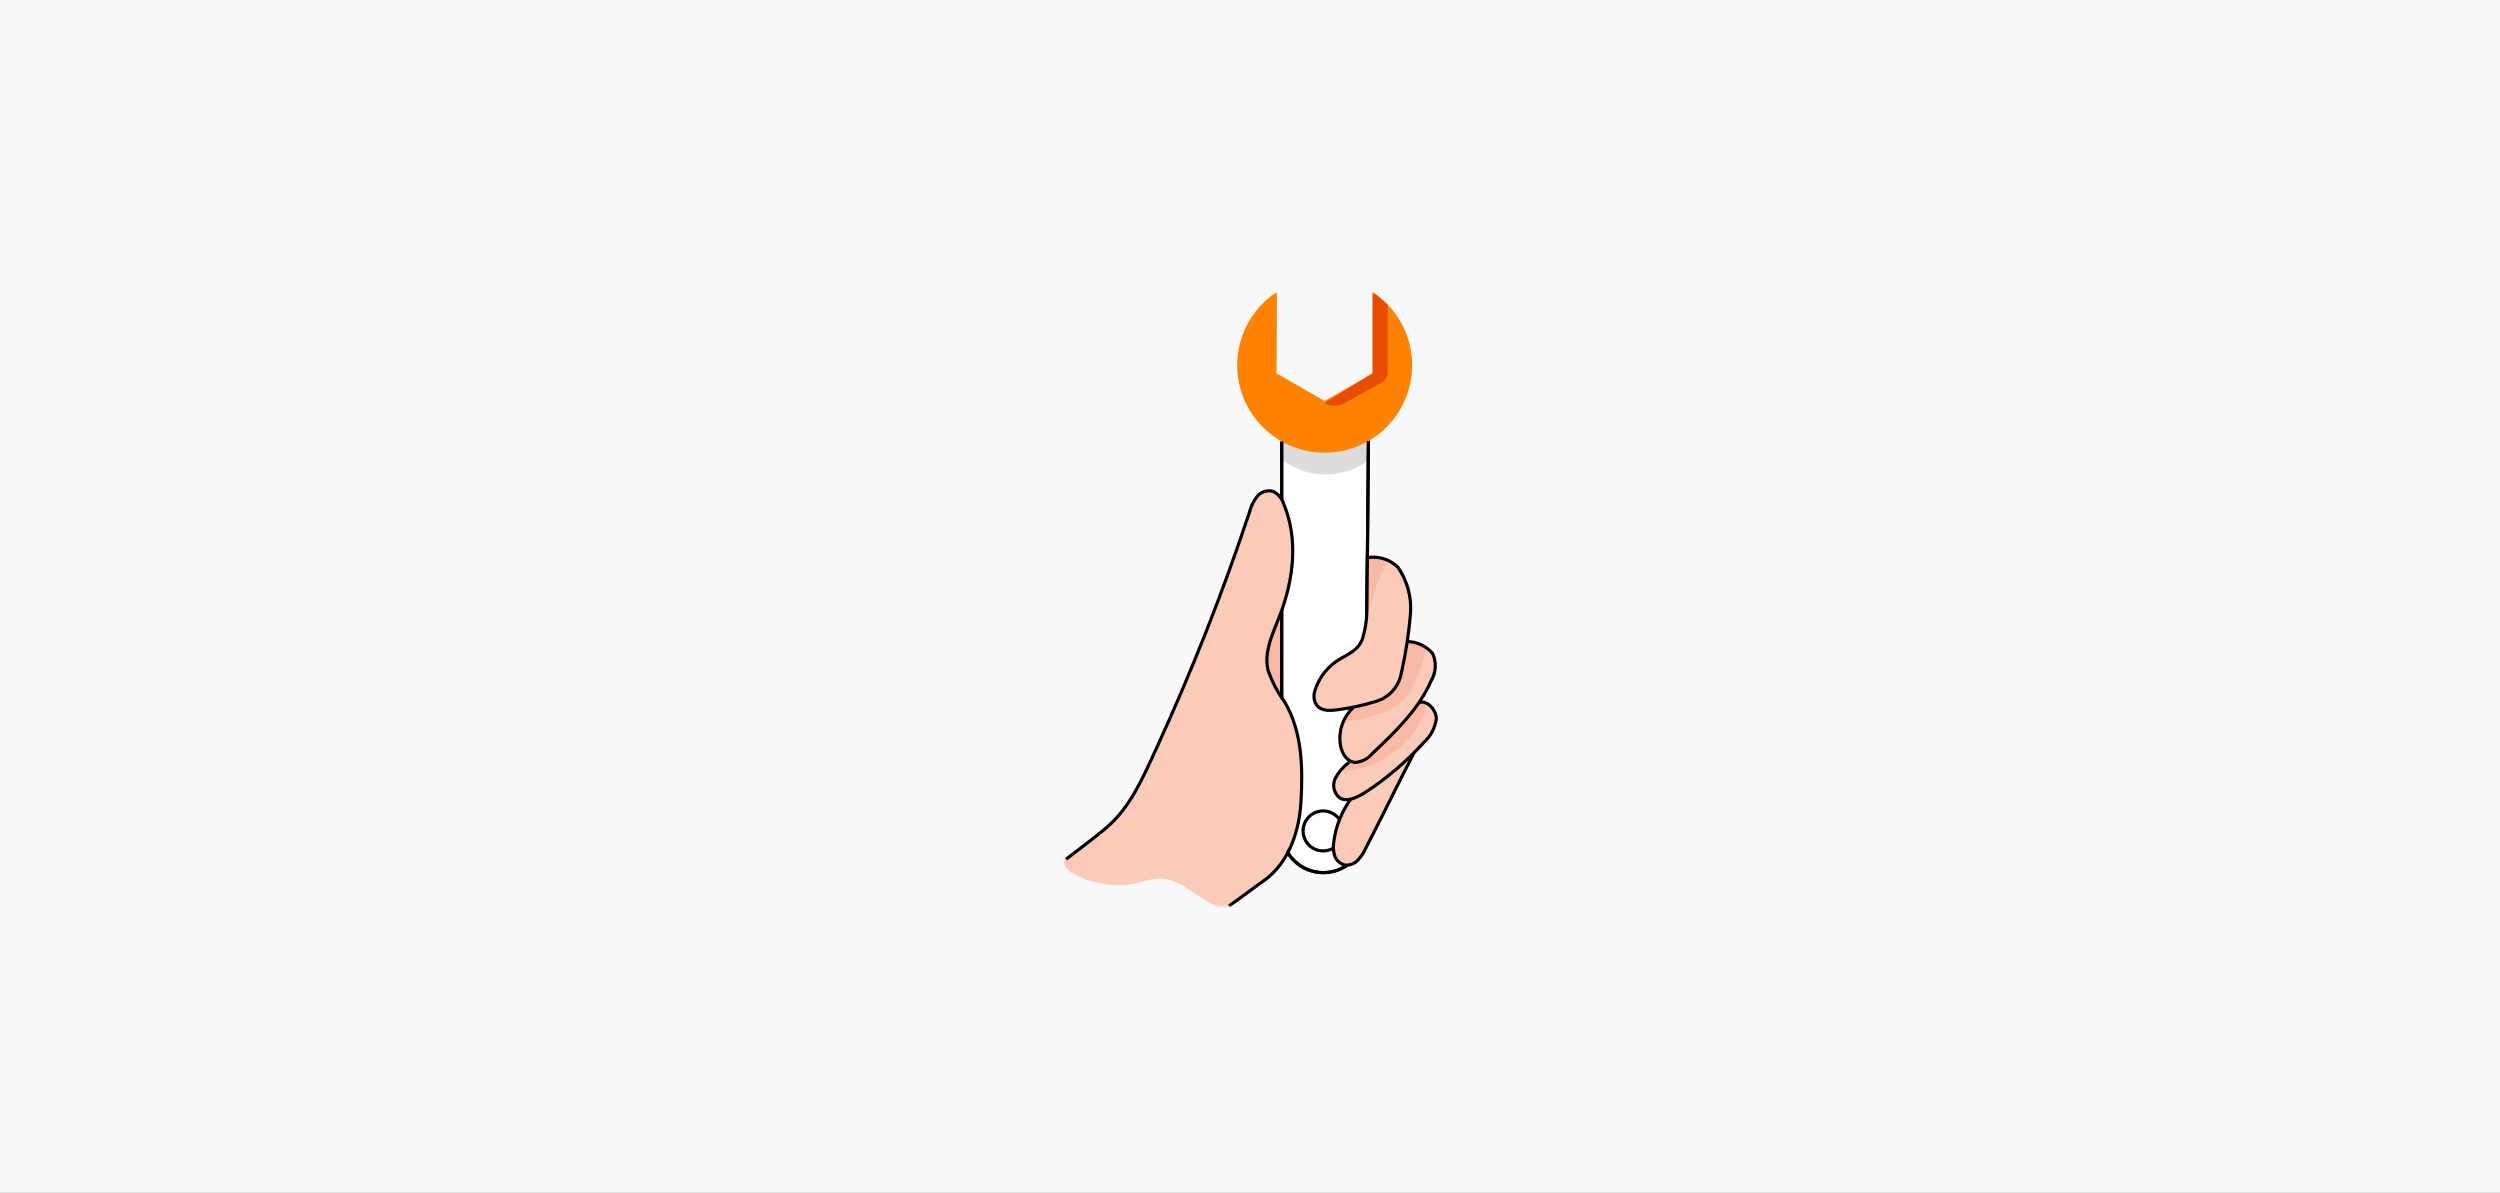 <svg width="394" height="188" viewBox="0 0 394 188" fill="none" xmlns="http://www.w3.org/2000/svg">
<rect x="0" y="0" width="394" height="188" fill="#333333" stroke="none"/>
<g clip-path="url(#clip0_820_4446)">
<rect width="394" height="188" fill="#F8F8F8"/>
<g clip-path="url(#clip1_820_4446)">
<mask id="mask0_820_4446" style="mask-type:luminance" maskUnits="userSpaceOnUse" x="148" y="46" width="97" height="97">
<path d="M245 46H148V143H245V46Z" fill="white"/>
</mask>
<g mask="url(#mask0_820_4446)">
<path d="M199.658 90.953L211.055 97.319L201.628 115.218C201.628 115.218 195.338 105.503 195.49 104.609C195.642 103.715 199.658 90.953 199.658 90.953Z" fill="#F8BAA4" stroke="#FBCBB9" stroke-miterlimit="10"/>
<path d="M201.992 69.598V130.966C201.992 131.828 202.162 132.681 202.492 133.477C202.822 134.274 203.305 134.997 203.914 135.606C204.524 136.216 205.247 136.699 206.043 137.029C206.84 137.359 207.693 137.529 208.555 137.529C209.417 137.529 210.27 137.359 211.066 137.029C211.863 136.699 212.586 136.216 213.195 135.606C213.805 134.997 214.288 134.274 214.618 133.477C214.948 132.681 215.117 131.828 215.117 130.966L215.663 69.492" fill="white"/>
<path d="M201.992 72.372C203.927 73.903 206.314 74.75 208.782 74.783C211.249 74.816 213.657 74.032 215.633 72.554V69.522L201.992 69.629V72.372Z" fill="#DDDDDD"/>
<path d="M201.992 69.598V130.966C201.992 131.828 202.162 132.681 202.492 133.477C202.822 134.274 203.305 134.997 203.914 135.606C204.524 136.216 205.247 136.699 206.043 137.029C206.84 137.359 207.693 137.529 208.555 137.529C209.417 137.529 210.27 137.359 211.066 137.029C211.863 136.699 212.586 136.216 213.195 135.606C213.805 134.997 214.288 134.274 214.618 133.477C214.948 132.681 215.117 131.828 215.117 130.966L215.663 69.492" stroke="black" stroke-width="0.5" stroke-miterlimit="10"/>
<path d="M207.964 134.058C208.576 134.167 209.208 134.092 209.778 133.843C210.348 133.594 210.832 133.182 211.168 132.658C211.505 132.135 211.679 131.523 211.668 130.901C211.658 130.279 211.463 129.673 211.109 129.161C210.755 128.649 210.258 128.254 209.679 128.024C209.101 127.795 208.468 127.741 207.859 127.871C207.25 128.001 206.694 128.308 206.259 128.753C205.825 129.199 205.532 129.763 205.417 130.375C205.267 131.201 205.451 132.053 205.928 132.743C206.406 133.434 207.138 133.907 207.964 134.058Z" stroke="black" stroke-width="0.5" stroke-miterlimit="10"/>
<path d="M216.331 46V58.837L208.753 63.187L201.174 58.837L201.25 46C198.757 47.621 196.854 50.004 195.826 52.794C194.798 55.585 194.699 58.633 195.545 61.484C196.39 64.335 198.134 66.837 200.517 68.615C202.9 70.394 205.794 71.356 208.768 71.356C211.742 71.356 214.636 70.394 217.018 68.615C219.402 66.837 221.146 64.335 221.991 61.484C222.836 58.633 222.737 55.585 221.709 52.794C220.681 50.004 218.778 47.621 216.285 46H216.331Z" fill="#FF8200"/>
<path d="M208.752 63.521C209.206 63.798 209.725 63.952 210.257 63.965C210.789 63.978 211.316 63.851 211.783 63.596L217.694 60.323C217.997 60.155 218.25 59.909 218.426 59.61C218.602 59.312 218.694 58.972 218.694 58.625V48.016L216.33 46V58.837L208.752 63.521Z" fill="#E64D00"/>
<path d="M201.992 69.598V130.966C201.992 131.828 202.162 132.681 202.492 133.477C202.822 134.274 203.305 134.997 203.914 135.606C204.524 136.216 205.247 136.699 206.043 137.029C206.84 137.359 207.693 137.529 208.555 137.529C209.417 137.529 210.27 137.359 211.066 137.029C211.863 136.699 212.586 136.216 213.195 135.606C213.805 134.997 214.288 134.274 214.618 133.477C214.948 132.681 215.117 131.828 215.117 130.966L215.663 69.492" stroke="black" stroke-width="0.5" stroke-miterlimit="10"/>
<path d="M222.817 118.705C220.271 123.615 217.801 128.768 215.239 133.679C214.925 134.39 214.489 135.042 213.951 135.604C213.683 135.887 213.349 136.099 212.978 136.221C212.608 136.342 212.213 136.37 211.829 136.301C211.473 136.189 211.149 135.993 210.886 135.729C210.622 135.465 210.425 135.141 210.313 134.785C210.123 134.053 210.092 133.288 210.222 132.542C210.557 130.116 211.495 127.813 212.951 125.843" fill="#FBCBB9"/>
<path d="M222.817 118.705C220.271 123.615 217.801 128.768 215.239 133.679C214.925 134.39 214.489 135.042 213.951 135.604C213.683 135.887 213.349 136.099 212.978 136.221C212.608 136.342 212.213 136.37 211.829 136.301C211.473 136.189 211.149 135.993 210.886 135.729C210.622 135.465 210.425 135.141 210.313 134.785C210.123 134.053 210.092 133.288 210.222 132.542C210.557 130.116 211.495 127.813 212.951 125.843" stroke="black" stroke-width="0.5" stroke-miterlimit="10"/>
<path d="M212.617 120.129C211.713 120.809 210.968 121.678 210.434 122.675C210.194 123.182 210.127 123.754 210.245 124.302C210.363 124.85 210.659 125.344 211.086 125.707C212.223 126.48 213.768 125.707 214.936 125.025C218.439 122.773 221.63 120.066 224.423 116.977C225.491 116.009 226.178 114.692 226.363 113.263C226.363 111.839 224.848 110.232 223.559 110.747" fill="#FBCBB9"/>
<path d="M214.466 121.1C220.423 119.675 225.076 113.658 224.606 110.763C224.268 110.639 223.898 110.639 223.56 110.763L212.617 120.114C212.079 120.553 211.572 121.029 211.102 121.539C212.238 121.551 213.371 121.403 214.466 121.1Z" fill="#F8BAA4"/>
<path d="M212.617 120.129C211.713 120.809 210.968 121.678 210.434 122.675C210.194 123.182 210.127 123.754 210.245 124.302C210.363 124.85 210.659 125.344 211.086 125.707C212.223 126.48 213.768 125.707 214.936 125.025C218.439 122.773 221.63 120.066 224.423 116.977C225.491 116.009 226.178 114.692 226.363 113.263C226.363 111.839 224.848 110.232 223.559 110.747" stroke="black" stroke-width="0.5" stroke-miterlimit="10"/>
<path d="M194.035 142.606C198.491 139.347 203.705 137.059 204.963 126.313C205.584 120.978 205.145 115.324 202.417 110.672C201.266 109.113 200.366 107.385 199.749 105.549C199.113 102.699 200.507 99.865 201.568 97.152C203.781 91.484 204.599 85.027 202.22 79.374C202.1 78.957 201.895 78.57 201.619 78.236C201.342 77.903 201 77.629 200.613 77.434C200.161 77.311 199.682 77.324 199.237 77.473C198.792 77.621 198.401 77.897 198.112 78.267C197.539 79.008 197.126 79.859 196.9 80.768C192.652 93.562 187.698 106.11 182.062 118.356C180.077 122.675 179.031 127.768 168.012 135.119C166.497 136.862 170.786 139.226 175.863 139.499C180.152 139.726 182.198 136.998 186.472 139.635C190.747 142.272 192.247 143.833 194.035 142.606Z" fill="#FBCBB9"/>
<path d="M193.686 142.788C193.686 142.788 198.142 139.575 199.658 138.438C203.25 135.588 204.781 130.86 205.038 126.313C205.342 120.947 205.22 115.324 202.492 110.672C201.341 109.113 200.441 107.385 199.825 105.549C199.188 102.699 200.583 99.865 201.643 97.152C203.856 91.484 204.675 85.027 202.295 79.374C202.166 78.951 201.95 78.559 201.66 78.225C201.371 77.891 201.014 77.621 200.613 77.434C200.16 77.311 199.681 77.324 199.236 77.473C198.791 77.621 198.4 77.897 198.112 78.267C197.539 79.008 197.126 79.859 196.9 80.768C192.651 93.562 187.698 106.11 182.062 118.356C180.076 122.675 178.091 127.237 174.483 130.344C172.968 131.678 168.012 135.407 168.012 135.407" stroke="black" stroke-width="0.5" stroke-miterlimit="10"/>
<path d="M213.299 111.49C212.488 112.237 211.876 113.174 211.519 114.217C211.162 115.259 211.07 116.375 211.253 117.462C211.465 118.72 212.283 120.054 213.557 120.16C214.08 120.124 214.591 119.983 215.057 119.743C215.524 119.503 215.936 119.17 216.27 118.765C219.877 115.355 223.575 111.824 225.56 107.277C225.938 106.635 226.155 105.911 226.195 105.168C226.234 104.424 226.095 103.681 225.788 103.003C225.284 102.409 224.657 101.932 223.95 101.605C223.244 101.278 222.474 101.108 221.695 101.108" fill="#FBCBB9"/>
<path d="M221.62 101.108L213.299 111.49C212.643 112.13 212.127 112.899 211.783 113.749C214.481 113.43 220.104 112.43 222.105 109.202C223.402 106.952 224.304 104.497 224.772 101.942C223.785 101.463 222.714 101.179 221.62 101.108Z" fill="#F8BAA4"/>
<path d="M213.299 111.49C212.488 112.237 211.876 113.174 211.519 114.217C211.162 115.259 211.07 116.375 211.253 117.462C211.465 118.72 212.283 120.054 213.557 120.16C214.08 120.124 214.591 119.983 215.057 119.743C215.524 119.503 215.936 119.17 216.27 118.765C219.877 115.355 223.575 111.824 225.56 107.277C225.938 106.635 226.155 105.911 226.195 105.168C226.234 104.424 226.095 103.681 225.788 103.003C225.284 102.409 224.657 101.932 223.95 101.605C223.244 101.278 222.474 101.108 221.695 101.108" stroke="black" stroke-width="0.5" stroke-miterlimit="10"/>
<path d="M215.497 87.892C216.363 87.741 217.252 87.8 218.091 88.064C218.929 88.328 219.693 88.788 220.316 89.408C221.767 91.5 222.466 94.021 222.302 96.561C222.024 99.966 221.492 103.345 220.71 106.671C220.453 107.573 219.975 108.396 219.318 109.066C218.662 109.735 217.848 110.23 216.952 110.505C214.844 111.174 212.677 111.641 210.48 111.9C209.267 112.036 207.828 112.036 207.267 110.687C207.045 110.137 207.018 109.527 207.191 108.959C207.519 107.849 208.063 106.815 208.791 105.915C209.519 105.015 210.418 104.268 211.435 103.715C212.95 102.882 214.224 102.2 214.754 100.578C215.173 99.191 215.397 97.752 215.421 96.304L215.497 87.892Z" fill="#FBCBB9"/>
<path d="M214.996 99.593C215.162 99.216 215.244 98.807 215.239 98.395C215.163 98.835 215.087 99.244 214.996 99.593Z" fill="#F8BAA4"/>
<path d="M215.497 87.892V96.243C215.497 96.607 215.497 96.971 215.497 97.319C216.157 94.139 217.286 91.074 218.847 88.225C217.79 87.775 216.621 87.658 215.497 87.892Z" fill="#F8BAA4"/>
<path d="M215.497 87.892C216.363 87.741 217.252 87.8 218.091 88.064C218.929 88.328 219.693 88.788 220.316 89.408C221.767 91.5 222.466 94.021 222.302 96.561C222.024 99.966 221.492 103.345 220.71 106.671C220.453 107.573 219.975 108.396 219.318 109.066C218.662 109.735 217.848 110.23 216.952 110.505C214.844 111.174 212.677 111.641 210.48 111.9C209.267 112.036 207.828 112.036 207.267 110.687C207.045 110.137 207.018 109.527 207.191 108.959C207.519 107.849 208.063 106.815 208.791 105.915C209.519 105.015 210.418 104.268 211.435 103.715C212.95 102.882 214.224 102.2 214.754 100.578C215.173 99.191 215.397 97.752 215.421 96.304L215.497 87.892Z" stroke="black" stroke-width="0.5" stroke-miterlimit="10"/>
</g>
</g>
</g>
<defs>
<clipPath id="clip0_820_4446">
<rect width="394" height="188" fill="white"/>
</clipPath>
<clipPath id="clip1_820_4446">
<rect width="97" height="97" fill="white" transform="translate(148 46)"/>
</clipPath>
</defs>
</svg>
